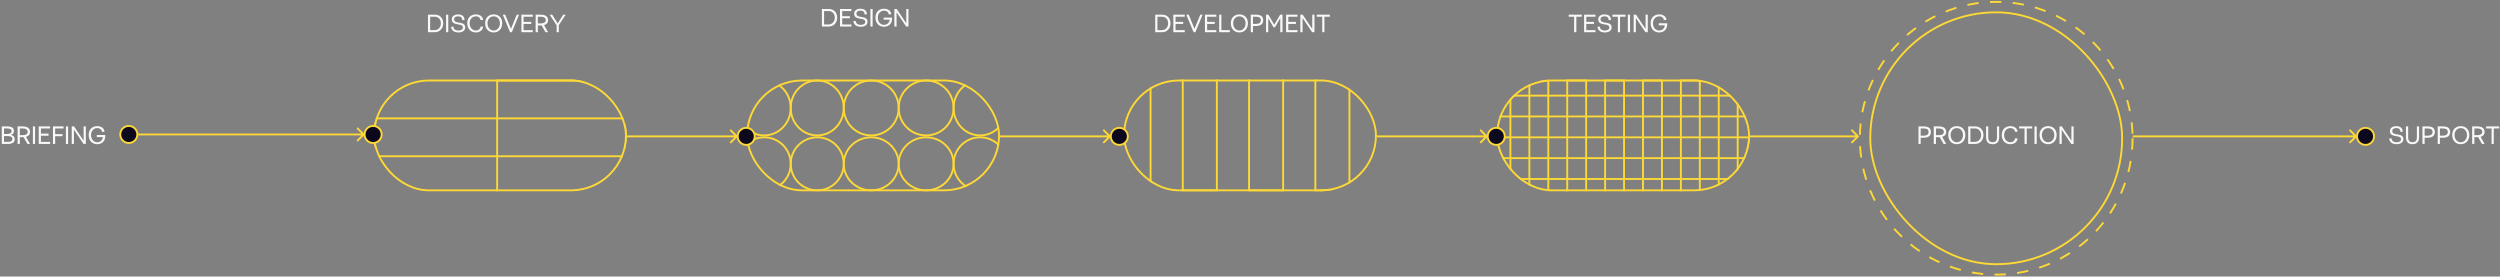 <?xml version="1.0" encoding="UTF-8"?>
<svg xmlns="http://www.w3.org/2000/svg" width="1320" height="146" viewBox="0 0 1320 146" fill="none">
  <rect x="0" y="0" width="1320" height="146" fill="#808080" stroke="none"/>
  <path d="M611.119 15.906H613.635C615.125 15.906 616.779 14.58 616.779 12.31C616.779 10.041 615.221 8.838 613.635 8.838H611.119V15.906ZM609.957 17V7.744H613.648C616.041 7.744 618.023 9.33 618.023 12.31C618.023 15.291 615.932 17 613.648 17H609.957ZM619.527 17V7.744H625.543V8.838H620.689V11.559H624.723V12.652H620.689V15.906H625.543V17H619.527ZM626.363 7.744H627.662L630.697 15.236L633.746 7.744H634.977L631.162 17H630.219L626.363 7.744ZM636.207 17V7.744H642.223V8.838H637.369V11.559H641.402V12.652H637.369V15.906H642.223V17H636.207ZM643.727 17V7.744H644.889V15.906H649.332V17H643.727ZM651.109 12.297C651.109 14.566 652.6 16.111 654.391 16.111C656.182 16.111 657.672 14.566 657.672 12.297C657.672 10.027 656.182 8.633 654.391 8.633C652.6 8.633 651.109 10.027 651.109 12.297ZM649.879 12.297C649.879 9.316 651.793 7.607 654.391 7.607C656.988 7.607 658.902 9.316 658.902 12.297C658.902 15.277 656.988 17.137 654.391 17.137C651.793 17.137 649.879 15.277 649.879 12.297ZM661.568 12.625H663.236C664.672 12.598 665.725 12.092 665.725 10.67C665.725 9.303 664.713 8.838 663.127 8.838H661.568V12.625ZM660.406 17V7.744H663.141C665.533 7.744 666.969 8.592 666.969 10.67C666.969 12.83 665.424 13.719 663.141 13.719H661.568V17H660.406ZM668.473 17V7.744H669.703L672.807 13.035L675.924 7.744H677.154V17H675.992V9.535L673.203 14.402H672.396L669.635 9.631V17H668.473ZM679.068 17V7.744H685.084V8.838H680.23V11.559H684.264V12.652H680.23V15.906H685.084V17H679.068ZM686.588 17V7.744H687.818L692.877 15.277V7.744H694.039V17H692.809L687.75 9.48V17H686.588ZM695.27 8.838V7.744H702.174V8.838H699.303V17H698.141V8.838H695.27Z" fill="#F9F9F9"></path>
  <path d="M828.273 8.838V7.744H835.178V8.838H832.307V17H831.145V8.838H828.273ZM836.408 17V7.744H842.424V8.838H837.57V11.559H841.604V12.652H837.57V15.906H842.424V17H836.408ZM843.518 14.088H844.734C844.734 15.154 845.541 16.111 847.373 16.111C848.877 16.111 849.725 15.51 849.725 14.471C849.725 11.928 843.859 14.033 843.859 10.205C843.859 8.729 845.062 7.607 847.154 7.607C849.889 7.607 850.586 9.166 850.586 10.588H849.369C849.369 9.521 848.85 8.633 847.154 8.633C845.924 8.633 845.09 9.166 845.09 10.205C845.09 13.021 850.955 10.779 850.955 14.471C850.955 16.084 849.561 17.137 847.373 17.137C844.543 17.137 843.518 15.51 843.518 14.088ZM851.365 8.838V7.744H858.27V8.838H855.398V17H854.236V8.838H851.365ZM859.5 17V7.744H860.662V17H859.5ZM862.576 17V7.744H863.807L868.865 15.277V7.744H870.027V17H868.797L863.738 9.48V17H862.576ZM871.531 12.297C871.531 9.18 873.582 7.607 876.043 7.607C878.504 7.607 879.857 9.057 879.857 10.574H878.531C878.531 9.754 877.711 8.633 876.057 8.633C874.402 8.633 872.775 9.891 872.775 12.297C872.775 14.703 874.334 16.111 876.057 16.111C877.752 16.111 878.846 14.949 879.023 13.377H875.838V12.283H880.281V12.94C880.281 15.441 878.572 17.137 876.043 17.137C873.514 17.137 871.531 15.414 871.531 12.297Z" fill="#F9F9F9"></path>
  <path d="M2.119 70.736H3.678C5.195 70.736 6.139 70.272 6.139 69.232C6.139 68.275 5.264 67.838 3.814 67.838H2.119V70.736ZM2.119 74.906H4.225C5.852 74.906 6.549 74.373 6.549 73.334C6.549 72.377 5.729 71.83 4.088 71.83H2.119V74.906ZM0.957 76V66.744H3.828C6.084 66.744 7.383 67.564 7.383 69.096C7.383 70.258 6.836 70.9 5.756 71.201C7 71.529 7.793 72.281 7.793 73.471C7.793 75.084 6.658 76 4.238 76H0.957ZM10.459 71.352H12.127C13.521 71.338 14.615 70.859 14.615 69.656C14.615 68.344 13.508 67.838 12.018 67.838H10.459V71.352ZM9.297 76V66.744H12.031C14.315 66.744 15.859 67.633 15.859 69.656C15.859 71.064 15.053 71.898 13.74 72.254L15.859 76H14.479L12.455 72.432C12.318 72.445 12.168 72.445 12.031 72.445H10.459V76H9.297ZM17.363 76V66.744H18.525V76H17.363ZM20.439 76V66.744H26.455V67.838H21.602V70.559H25.635V71.652H21.602V74.906H26.455V76H20.439ZM27.959 76V66.744H33.565V67.838H29.121V70.832H33.018V71.926H29.121V76H27.959ZM34.795 76V66.744H35.957V76H34.795ZM37.871 76V66.744H39.102L44.16 74.277V66.744H45.322V76H44.092L39.033 68.481V76H37.871ZM46.826 71.297C46.826 68.18 48.877 66.607 51.338 66.607C53.799 66.607 55.152 68.057 55.152 69.574H53.826C53.826 68.754 53.006 67.633 51.352 67.633C49.697 67.633 48.07 68.891 48.07 71.297C48.07 73.703 49.629 75.111 51.352 75.111C53.047 75.111 54.141 73.949 54.318 72.377H51.133V71.283H55.576V71.939C55.576 74.441 53.867 76.137 51.338 76.137C48.809 76.137 46.826 74.414 46.826 71.297Z" fill="#F9F9F9"></path>
  <g clip-path="url(#clip0_1363_5804)">
    <path d="M531.5 57C531.5 65.024 525.216 71.5 517.5 71.5C509.784 71.5 503.5 65.024 503.5 57C503.5 48.976 509.784 42.5 517.5 42.5C525.216 42.5 531.5 48.976 531.5 57Z" stroke="#FED936"></path>
    <circle cx="460" cy="57" r="14.5" stroke="#FED936"></circle>
    <path d="M445.5 57C445.5 65.024 439.216 71.5 431.5 71.5C423.784 71.5 417.5 65.024 417.5 57C417.5 48.976 423.784 42.5 431.5 42.5C439.216 42.5 445.5 48.976 445.5 57Z" stroke="#FED936"></path>
    <path d="M417.5 57C417.5 65.024 411.216 71.5 403.5 71.5C395.784 71.5 389.5 65.024 389.5 57C389.5 48.976 395.784 42.5 403.5 42.5C411.216 42.5 417.5 48.976 417.5 57Z" stroke="#FED936"></path>
    <circle cx="489" cy="57" r="14.5" stroke="#FED936"></circle>
    <circle cx="517.5" cy="86.5" r="14" stroke="#FED936"></circle>
    <path d="M474.5 86.5C474.5 94.216 468.024 100.5 460 100.5C451.976 100.5 445.5 94.216 445.5 86.5C445.5 78.784 451.976 72.5 460 72.5C468.024 72.5 474.5 78.784 474.5 86.5Z" stroke="#FED936"></path>
    <circle cx="431.5" cy="86.5" r="14" stroke="#FED936"></circle>
    <circle cx="403.5" cy="86.5" r="14" stroke="#FED936"></circle>
    <path d="M503.5 86.5C503.5 94.216 497.024 100.5 489 100.5C480.976 100.5 474.5 94.216 474.5 86.5C474.5 78.784 480.976 72.5 489 72.5C497.024 72.5 503.5 78.784 503.5 86.5Z" stroke="#FED936"></path>
  </g>
  <rect x="394.5" y="42.5" width="133" height="58" rx="29" stroke="#FED936"></rect>
  <g clip-path="url(#clip1_1363_5804)">
    <rect x="197.5" y="62.5" width="65" height="20" stroke="#FED936"></rect>
    <rect x="330.5" y="62.5" width="64" height="20" stroke="#FED936"></rect>
    <rect x="262.5" y="42.5" width="68" height="20" stroke="#FED936"></rect>
    <rect x="262.5" y="82.5" width="68" height="19" stroke="#FED936"></rect>
  </g>
  <rect x="197.5" y="42.5" width="133" height="58" rx="29" stroke="#FED936"></rect>
  <g clip-path="url(#clip2_1363_5804)">
    <rect x="712.5" y="41.5" width="59" height="18" transform="rotate(90 712.5 41.5)" stroke="#FED936"></rect>
    <rect x="642.5" y="41.5" width="59" height="18" transform="rotate(90 642.5 41.5)" stroke="#FED936"></rect>
    <rect x="677.5" y="41.5" width="59" height="18" transform="rotate(90 677.5 41.5)" stroke="#FED936"></rect>
    <rect x="607.5" y="41.5" width="59" height="20" transform="rotate(90 607.5 41.5)" stroke="#FED936"></rect>
  </g>
  <rect x="593.5" y="42.5" width="133" height="58" rx="29" stroke="#FED936"></rect>
  <g clip-path="url(#clip3_1363_5804)">
    <rect x="857.5" y="42.5" width="59" height="10" transform="rotate(90 857.5 42.5)" stroke="#FED936"></rect>
    <rect x="917.5" y="42.5" width="59" height="10" transform="rotate(90 917.5 42.5)" stroke="#FED936"></rect>
    <rect x="923.5" y="105.5" width="133" height="11" transform="rotate(-180 923.5 105.5)" stroke="#FED936"></rect>
    <rect x="817.5" y="42.5" width="59" height="10" transform="rotate(90 817.5 42.5)" stroke="#FED936"></rect>
    <rect x="877.5" y="42.5" width="59" height="10" transform="rotate(90 877.5 42.5)" stroke="#FED936"></rect>
    <rect x="923.5" y="61.5" width="133" height="11" transform="rotate(-180 923.5 61.5)" stroke="#FED936"></rect>
    <rect x="837.5" y="42.5" width="59" height="10" transform="rotate(90 837.5 42.5)" stroke="#FED936"></rect>
    <rect x="897.5" y="42.5" width="59" height="10" transform="rotate(90 897.5 42.5)" stroke="#FED936"></rect>
    <rect x="797.5" y="42.5" width="59" height="11" transform="rotate(90 797.5 42.5)" stroke="#FED936"></rect>
    <rect x="923.5" y="83.5" width="133" height="11" transform="rotate(-180 923.5 83.5)" stroke="#FED936"></rect>
  </g>
  <rect x="790.5" y="42.5" width="133" height="58" rx="29" stroke="#FED936"></rect>
  <path d="M1014.12 71.625H1015.79C1017.22 71.598 1018.28 71.092 1018.28 69.67C1018.28 68.303 1017.26 67.838 1015.68 67.838H1014.12V71.625ZM1012.96 76V66.744H1015.69C1018.08 66.744 1019.52 67.592 1019.52 69.67C1019.52 71.83 1017.97 72.719 1015.69 72.719H1014.12V76H1012.96ZM1022.19 71.352H1023.85C1025.25 71.338 1026.34 70.859 1026.34 69.656C1026.34 68.344 1025.23 67.838 1023.74 67.838H1022.19V71.352ZM1021.02 76V66.744H1023.76C1026.04 66.744 1027.59 67.633 1027.59 69.656C1027.59 71.064 1026.78 71.898 1025.47 72.254L1027.59 76H1026.21L1024.18 72.432C1024.04 72.445 1023.89 72.445 1023.76 72.445H1022.19V76H1021.02ZM1029.91 71.297C1029.91 73.566 1031.4 75.111 1033.19 75.111C1034.98 75.111 1036.47 73.566 1036.47 71.297C1036.47 69.027 1034.98 67.633 1033.19 67.633C1031.4 67.633 1029.91 69.027 1029.91 71.297ZM1028.68 71.297C1028.68 68.316 1030.59 66.607 1033.19 66.607C1035.79 66.607 1037.7 68.316 1037.7 71.297C1037.7 74.277 1035.79 76.137 1033.19 76.137C1030.59 76.137 1028.68 74.277 1028.68 71.297ZM1040.37 74.906H1042.88C1044.38 74.906 1046.03 73.58 1046.03 71.311C1046.03 69.041 1044.47 67.838 1042.88 67.838H1040.37V74.906ZM1039.21 76V66.744H1042.9C1045.29 66.744 1047.27 68.33 1047.27 71.311C1047.27 74.291 1045.18 76 1042.9 76H1039.21ZM1048.64 72.445V66.744H1049.8V72.445C1049.8 74.578 1050.8 75.098 1052.1 75.098C1053.4 75.098 1054.4 74.578 1054.4 72.445V66.744H1055.56V72.445C1055.56 75.152 1054.07 76.137 1052.09 76.137C1050.12 76.137 1048.64 75.152 1048.64 72.445ZM1056.93 71.297C1056.93 68.18 1058.98 66.607 1061.44 66.607C1063.9 66.607 1065.25 68.07 1065.25 69.574H1063.93C1063.93 68.754 1063.11 67.633 1061.45 67.633C1059.8 67.633 1058.17 68.891 1058.17 71.297C1058.17 73.703 1059.8 75.111 1061.45 75.111C1063.11 75.111 1063.97 73.853 1063.97 73.033H1065.27C1065.27 74.537 1063.9 76.137 1061.44 76.137C1058.98 76.137 1056.93 74.414 1056.93 71.297ZM1066.09 67.838V66.744H1072.99V67.838H1070.12V76H1068.96V67.838H1066.09ZM1074.22 76V66.744H1075.38V76H1074.22ZM1078.12 71.297C1078.12 73.566 1079.61 75.111 1081.4 75.111C1083.19 75.111 1084.68 73.566 1084.68 71.297C1084.68 69.027 1083.19 67.633 1081.4 67.633C1079.61 67.633 1078.12 69.027 1078.12 71.297ZM1076.89 71.297C1076.89 68.316 1078.8 66.607 1081.4 66.607C1084 66.607 1085.91 68.316 1085.91 71.297C1085.91 74.277 1084 76.137 1081.4 76.137C1078.8 76.137 1076.89 74.277 1076.89 71.297ZM1087.41 76V66.744H1088.64L1093.7 74.277V66.744H1094.87V76H1093.63L1088.58 68.481V76H1087.41Z" fill="#F9F9F9"></path>
  <path d="M1261.55 73.088H1262.76C1262.76 74.154 1263.57 75.111 1265.4 75.111C1266.91 75.111 1267.75 74.51 1267.75 73.471C1267.75 70.928 1261.89 73.033 1261.89 69.205C1261.89 67.728 1263.09 66.607 1265.18 66.607C1267.92 66.607 1268.62 68.166 1268.62 69.588H1267.4C1267.4 68.522 1266.88 67.633 1265.18 67.633C1263.95 67.633 1263.12 68.166 1263.12 69.205C1263.12 72.022 1268.98 69.779 1268.98 73.471C1268.98 75.084 1267.59 76.137 1265.4 76.137C1262.57 76.137 1261.55 74.51 1261.55 73.088ZM1270.35 72.445V66.744H1271.51V72.445C1271.51 74.578 1272.51 75.098 1273.81 75.098C1275.11 75.098 1276.11 74.578 1276.11 72.445V66.744H1277.27V72.445C1277.27 75.152 1275.78 76.137 1273.8 76.137C1271.83 76.137 1270.35 75.152 1270.35 72.445ZM1280.21 71.625H1281.88C1283.31 71.598 1284.37 71.092 1284.37 69.67C1284.37 68.303 1283.35 67.838 1281.77 67.838H1280.21V71.625ZM1279.05 76V66.744H1281.78C1284.17 66.744 1285.61 67.592 1285.61 69.67C1285.61 71.83 1284.06 72.719 1281.78 72.719H1280.21V76H1279.05ZM1288.28 71.625H1289.94C1291.38 71.598 1292.43 71.092 1292.43 69.67C1292.43 68.303 1291.42 67.838 1289.83 67.838H1288.28V71.625ZM1287.11 76V66.744H1289.85C1292.24 66.744 1293.68 67.592 1293.68 69.67C1293.68 71.83 1292.13 72.719 1289.85 72.719H1288.28V76H1287.11ZM1296 71.297C1296 73.566 1297.49 75.111 1299.28 75.111C1301.07 75.111 1302.56 73.566 1302.56 71.297C1302.56 69.027 1301.07 67.633 1299.28 67.633C1297.49 67.633 1296 69.027 1296 71.297ZM1294.77 71.297C1294.77 68.316 1296.68 66.607 1299.28 66.607C1301.88 66.607 1303.79 68.316 1303.79 71.297C1303.79 74.277 1301.88 76.137 1299.28 76.137C1296.68 76.137 1294.77 74.277 1294.77 71.297ZM1306.46 71.352H1308.13C1309.52 71.338 1310.62 70.859 1310.62 69.656C1310.62 68.344 1309.51 67.838 1308.02 67.838H1306.46V71.352ZM1305.3 76V66.744H1308.03C1310.31 66.744 1311.86 67.633 1311.86 69.656C1311.86 71.064 1311.05 71.898 1309.74 72.254L1311.86 76H1310.48L1308.46 72.432C1308.32 72.445 1308.17 72.445 1308.03 72.445H1306.46V76H1305.3ZM1312.68 67.838V66.744H1319.58V67.838H1316.71V76H1315.55V67.838H1312.68Z" fill="#F9F9F9"></path>
  <path d="M227.119 15.906H229.635C231.125 15.906 232.779 14.58 232.779 12.31C232.779 10.041 231.221 8.838 229.635 8.838H227.119V15.906ZM225.957 17V7.744H229.648C232.041 7.744 234.023 9.33 234.023 12.31C234.023 15.291 231.932 17 229.648 17H225.957ZM235.527 17V7.744H236.689V17H235.527ZM238.193 14.088H239.41C239.41 15.154 240.217 16.111 242.049 16.111C243.553 16.111 244.4 15.51 244.4 14.471C244.4 11.928 238.535 14.033 238.535 10.205C238.535 8.729 239.738 7.607 241.83 7.607C244.564 7.607 245.262 9.166 245.262 10.588H244.045C244.045 9.521 243.525 8.633 241.83 8.633C240.6 8.633 239.766 9.166 239.766 10.205C239.766 13.021 245.631 10.779 245.631 14.471C245.631 16.084 244.236 17.137 242.049 17.137C239.219 17.137 238.193 15.51 238.193 14.088ZM246.725 12.297C246.725 9.18 248.775 7.607 251.236 7.607C253.697 7.607 255.051 9.07 255.051 10.574H253.725C253.725 9.754 252.904 8.633 251.25 8.633C249.596 8.633 247.969 9.891 247.969 12.297C247.969 14.703 249.596 16.111 251.25 16.111C252.904 16.111 253.766 14.854 253.766 14.033H255.064C255.064 15.537 253.697 17.137 251.236 17.137C248.775 17.137 246.725 15.414 246.725 12.297ZM257.389 12.297C257.389 14.566 258.879 16.111 260.67 16.111C262.461 16.111 263.951 14.566 263.951 12.297C263.951 10.027 262.461 8.633 260.67 8.633C258.879 8.633 257.389 10.027 257.389 12.297ZM256.158 12.297C256.158 9.316 258.072 7.607 260.67 7.607C263.268 7.607 265.182 9.316 265.182 12.297C265.182 15.277 263.268 17.137 260.67 17.137C258.072 17.137 256.158 15.277 256.158 12.297ZM265.455 7.744H266.754L269.789 15.236L272.838 7.744H274.068L270.254 17H269.311L265.455 7.744ZM275.299 17V7.744H281.314V8.838H276.461V11.559H280.494V12.652H276.461V15.906H281.314V17H275.299ZM283.98 12.352H285.648C287.043 12.338 288.137 11.859 288.137 10.656C288.137 9.344 287.029 8.838 285.539 8.838H283.98V12.352ZM282.818 17V7.744H285.553C287.836 7.744 289.381 8.633 289.381 10.656C289.381 12.065 288.574 12.898 287.262 13.254L289.381 17H288L285.977 13.432C285.84 13.445 285.689 13.445 285.553 13.445H283.98V17H282.818ZM290.201 7.744H291.568L294.467 12.393L297.379 7.744H298.678L295.055 13.295V17H293.893V13.336L290.201 7.744Z" fill="#F9F9F9"></path>
  <path d="M435.119 12.906H437.635C439.125 12.906 440.779 11.58 440.779 9.311C440.779 7.041 439.221 5.838 437.635 5.838H435.119V12.906ZM433.957 14V4.744H437.648C440.041 4.744 442.023 6.33 442.023 9.311C442.023 12.291 439.932 14 437.648 14H433.957ZM443.527 14V4.744H449.543V5.838H444.689V8.559H448.723V9.652H444.689V12.906H449.543V14H443.527ZM450.637 11.088H451.854C451.854 12.154 452.66 13.111 454.492 13.111C455.996 13.111 456.844 12.51 456.844 11.471C456.844 8.928 450.979 11.033 450.979 7.205C450.979 5.729 452.182 4.607 454.273 4.607C457.008 4.607 457.705 6.166 457.705 7.588H456.488C456.488 6.521 455.969 5.633 454.273 5.633C453.043 5.633 452.209 6.166 452.209 7.205C452.209 10.021 458.074 7.779 458.074 11.471C458.074 13.084 456.68 14.137 454.492 14.137C451.662 14.137 450.637 12.51 450.637 11.088ZM459.578 14V4.744H460.74V14H459.578ZM462.244 9.297C462.244 6.18 464.295 4.607 466.756 4.607C469.217 4.607 470.57 6.057 470.57 7.574H469.244C469.244 6.754 468.424 5.633 466.77 5.633C465.115 5.633 463.488 6.891 463.488 9.297C463.488 11.703 465.047 13.111 466.77 13.111C468.465 13.111 469.559 11.949 469.736 10.377H466.551V9.283H470.994V9.939C470.994 12.441 469.285 14.137 466.756 14.137C464.227 14.137 462.244 12.414 462.244 9.297ZM472.225 14V4.744H473.455L478.514 12.277V4.744H479.676V14H478.445L473.387 6.48V14H472.225Z" fill="#F9F9F9"></path>
  <path d="M192.354 71.353C192.549 71.158 192.549 70.842 192.354 70.646L189.172 67.465C188.976 67.269 188.66 67.269 188.464 67.465C188.269 67.66 188.269 67.976 188.464 68.172L191.293 71L188.464 73.828C188.269 74.024 188.269 74.34 188.464 74.535C188.66 74.731 188.976 74.731 189.172 74.535L192.354 71.353ZM70 71.5L192 71.5L192 70.5L70 70.5L70 71.5Z" fill="#FED936"></path>
  <path d="M389.354 72.354C389.549 72.158 389.549 71.842 389.354 71.646L386.172 68.465C385.976 68.269 385.66 68.269 385.464 68.465C385.269 68.66 385.269 68.976 385.464 69.172L388.293 72L385.464 74.828C385.269 75.024 385.269 75.34 385.464 75.535C385.66 75.731 385.976 75.731 386.172 75.535L389.354 72.354ZM331 72.5H389V71.5H331V72.5Z" fill="#FED936"></path>
  <path d="M586.354 72.354C586.549 72.158 586.549 71.842 586.354 71.646L583.172 68.465C582.976 68.269 582.66 68.269 582.464 68.465C582.269 68.66 582.269 68.976 582.464 69.172L585.293 72L582.464 74.828C582.269 75.024 582.269 75.34 582.464 75.535C582.66 75.731 582.976 75.731 583.172 75.535L586.354 72.354ZM528 72.5H586V71.5H528V72.5Z" fill="#FED936"></path>
  <path d="M785.354 72.354C785.549 72.158 785.549 71.842 785.354 71.646L782.172 68.465C781.976 68.269 781.66 68.269 781.464 68.465C781.269 68.66 781.269 68.976 781.464 69.172L784.293 72L781.464 74.828C781.269 75.024 781.269 75.34 781.464 75.535C781.66 75.731 781.976 75.731 782.172 75.535L785.354 72.354ZM727 72.5H785V71.5H727V72.5Z" fill="#FED936"></path>
  <path d="M981.354 72.354C981.549 72.158 981.549 71.842 981.354 71.646L978.172 68.465C977.976 68.269 977.66 68.269 977.464 68.465C977.269 68.66 977.269 68.976 977.464 69.172L980.293 72L977.464 74.828C977.269 75.024 977.269 75.34 977.464 75.535C977.66 75.731 977.976 75.731 978.172 75.535L981.354 72.354ZM924 72.5H981V71.5H924V72.5Z" fill="#FED936"></path>
  <path d="M1244.35 72.354C1244.55 72.158 1244.55 71.842 1244.35 71.646L1241.17 68.465C1240.98 68.269 1240.66 68.269 1240.46 68.465C1240.27 68.66 1240.27 68.976 1240.46 69.172L1243.29 72L1240.46 74.828C1240.27 75.024 1240.27 75.34 1240.46 75.535C1240.66 75.731 1240.98 75.731 1241.17 75.535L1244.35 72.354ZM1126 72.5H1244V71.5H1126V72.5Z" fill="#FED936"></path>
  <circle cx="197" cy="71" r="4.5" fill="#0C081E" stroke="#FED936"></circle>
  <circle cx="68" cy="71" r="4.5" fill="#0C081E" stroke="#FED936"></circle>
  <circle cx="394" cy="72" r="4.5" fill="#0C081E" stroke="#FED936"></circle>
  <circle cx="591" cy="72" r="4.5" fill="#0C081E" stroke="#FED936"></circle>
  <circle cx="790" cy="72" r="4.5" fill="#0C081E" stroke="#FED936"></circle>
  <circle cx="1249" cy="72" r="4.5" fill="#0C081E" stroke="#FED936"></circle>
  <rect x="987.5" y="6.5" width="133" height="133" rx="66.5" stroke="#FED936"></rect>
  <circle cx="1054" cy="73" r="72" stroke="#FED936" stroke-dasharray="6 6"></circle>
  <defs>
    <clipPath id="clip0_1363_5804">
      <rect x="394" y="42" width="134" height="59" rx="29.5" fill="white"></rect>
    </clipPath>
    <clipPath id="clip1_1363_5804">
      <rect x="197" y="42" width="134" height="59" rx="29.5" fill="white"></rect>
    </clipPath>
    <clipPath id="clip2_1363_5804">
      <rect x="593" y="42" width="134" height="59" rx="29.5" fill="white"></rect>
    </clipPath>
    <clipPath id="clip3_1363_5804">
      <rect x="790" y="42" width="134" height="59" rx="29.5" fill="white"></rect>
    </clipPath>
  </defs>
</svg>

